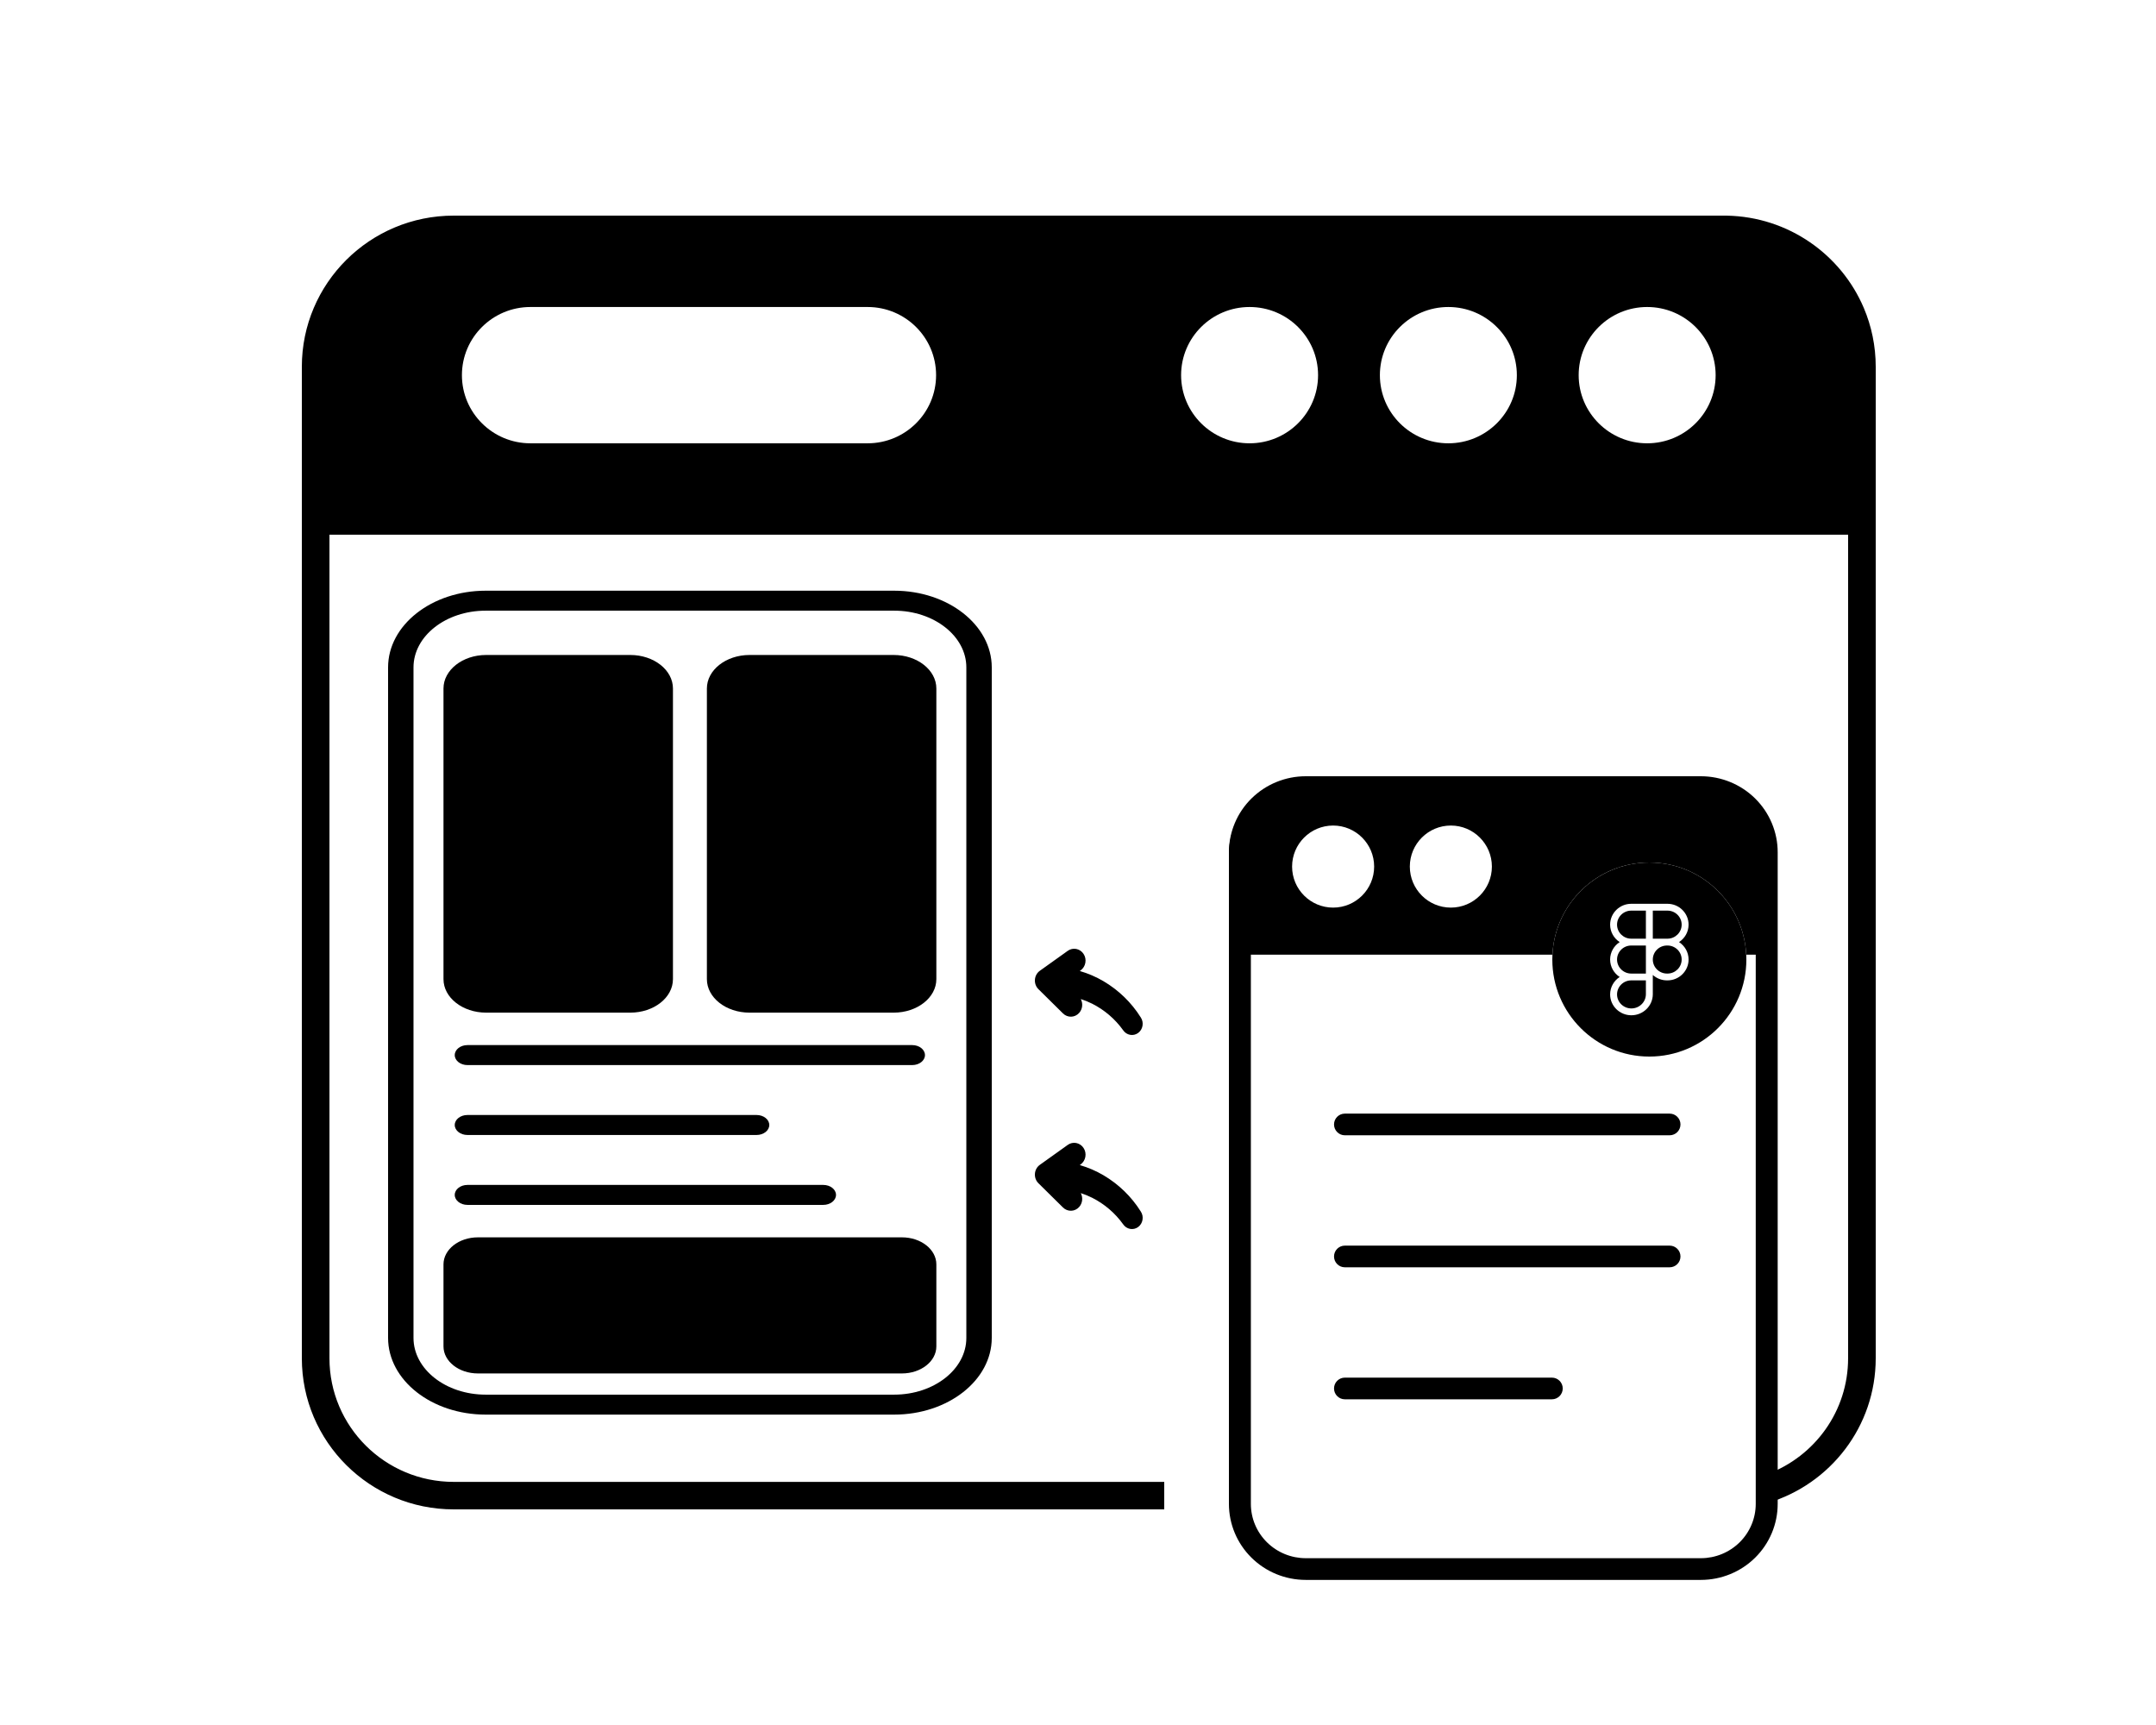 <svg xmlns="http://www.w3.org/2000/svg" width="100" height="80" viewBox="0 0 100 80" fill="none"><path fill-rule="evenodd" clip-rule="evenodd" d="M87 17.009C87 16.042 86.803 15.12 86.447 14.281C85.394 11.804 82.951 10.055 80.092 10.001C80.047 10 80.002 10 79.956 10H21.044C17.154 10 14 13.138 14 17.009V62.991C14 66.862 17.154 70 21.044 70H54V68.725H21.044C17.861 68.725 15.281 66.158 15.281 62.991V24.797H85.719V62.991C85.719 65.442 84.174 67.534 82 68.354V69.7C84.894 68.829 87 66.155 87 62.991V17.009ZM40.242 14.238H24.602C22.849 14.238 21.425 15.654 21.425 17.398C21.425 19.143 22.849 20.559 24.602 20.559H40.242C41.995 20.559 43.418 19.143 43.418 17.398C43.418 15.654 41.995 14.238 40.242 14.238ZM57.958 14.238C56.205 14.238 54.782 15.654 54.782 17.398C54.782 19.143 56.205 20.559 57.958 20.559C59.712 20.559 61.135 19.143 61.135 17.398C61.135 15.654 59.712 14.238 57.958 14.238ZM67.178 14.238C65.425 14.238 64.002 15.654 64.002 17.398C64.002 19.143 65.425 20.559 67.178 20.559C68.931 20.559 70.355 19.143 70.355 17.398C70.355 15.654 68.931 14.238 67.178 14.238ZM76.399 14.238C74.646 14.238 73.222 15.654 73.222 17.398C73.222 19.143 74.646 20.559 76.399 20.559C78.151 20.559 79.575 19.143 79.575 17.398C79.575 15.654 78.151 14.238 76.399 14.238Z" fill="black"></path><path fill-rule="evenodd" clip-rule="evenodd" d="M82.453 39.526C82.453 38.591 82.078 37.694 81.41 37.033C80.741 36.372 79.835 36 78.89 36C74.195 36 65.258 36 60.563 36C59.618 36 58.712 36.372 58.044 37.033C57.375 37.694 57 38.591 57 39.526V69.745C57 70.68 57.375 71.577 58.044 72.238C58.712 72.9 59.618 73.271 60.563 73.271H78.89C79.835 73.271 80.741 72.9 81.41 72.238C82.078 71.577 82.453 70.68 82.453 69.745V39.526ZM81.435 39.526V69.745C81.435 70.413 81.167 71.053 80.69 71.526C80.212 71.998 79.565 72.264 78.89 72.264C74.195 72.264 65.258 72.264 60.563 72.264C59.888 72.264 59.241 71.998 58.764 71.526C58.286 71.053 58.018 70.413 58.018 69.745C58.018 62.915 58.018 46.356 58.018 39.526C58.018 38.858 58.286 38.218 58.764 37.745C59.241 37.273 59.888 37.008 60.563 37.008H78.89C79.565 37.008 80.212 37.273 80.69 37.745C81.167 38.218 81.435 38.858 81.435 39.526Z" fill="black"></path><path fill-rule="evenodd" clip-rule="evenodd" d="M62.377 52.651H77.441C77.719 52.651 77.944 52.426 77.944 52.148C77.944 51.871 77.719 51.646 77.441 51.646H62.377C62.1 51.646 61.875 51.871 61.875 52.148C61.875 52.426 62.1 52.651 62.377 52.651Z" fill="black"></path><path fill-rule="evenodd" clip-rule="evenodd" d="M62.377 58.773H77.441C77.719 58.773 77.944 58.548 77.944 58.271C77.944 57.993 77.719 57.768 77.441 57.768H62.377C62.1 57.768 61.875 57.993 61.875 58.271C61.875 58.548 62.1 58.773 62.377 58.773Z" fill="black"></path><path fill-rule="evenodd" clip-rule="evenodd" d="M62.377 64.895H71.981C72.258 64.895 72.483 64.67 72.483 64.392C72.483 64.115 72.258 63.89 71.981 63.89H62.377C62.1 63.89 61.875 64.115 61.875 64.392C61.875 64.67 62.1 64.895 62.377 64.895Z" fill="black"></path><path fill-rule="evenodd" clip-rule="evenodd" d="M50.129 46.333C50.311 46.391 50.488 46.464 50.658 46.549C51.225 46.835 51.719 47.256 52.094 47.779C52.253 48.013 52.562 48.07 52.787 47.907C53.012 47.743 53.067 47.42 52.912 47.186C52.476 46.49 51.88 45.916 51.182 45.505C50.839 45.303 50.47 45.144 50.082 45.032C50.082 45.032 50.121 45.004 50.121 45.004C50.361 44.832 50.423 44.489 50.258 44.239C50.093 43.989 49.765 43.925 49.525 44.096L48.229 45.022C48.098 45.116 48.014 45.267 48.002 45.432C47.989 45.598 48.049 45.761 48.165 45.875L49.305 47.001C49.517 47.209 49.851 47.2 50.051 46.979C50.213 46.8 50.238 46.538 50.129 46.333Z" fill="black"></path><path fill-rule="evenodd" clip-rule="evenodd" d="M50.129 55.333C50.311 55.391 50.488 55.464 50.658 55.549C51.225 55.835 51.719 56.256 52.094 56.779C52.253 57.013 52.562 57.07 52.787 56.907C53.012 56.743 53.067 56.42 52.912 56.186C52.476 55.49 51.88 54.916 51.182 54.505C50.839 54.303 50.47 54.144 50.082 54.032C50.082 54.032 50.121 54.004 50.121 54.004C50.361 53.832 50.423 53.489 50.258 53.239C50.093 52.989 49.765 52.925 49.525 53.096L48.229 54.022C48.098 54.116 48.014 54.267 48.002 54.432C47.989 54.598 48.049 54.761 48.165 54.875L49.305 56.001C49.517 56.209 49.851 56.2 50.051 55.979C50.213 55.8 50.238 55.538 50.129 55.333Z" fill="black"></path><path fill-rule="evenodd" clip-rule="evenodd" d="M81 44.5C81 46.985 78.985 49 76.5 49C74.015 49 72 46.985 72 44.5C72 42.015 74.015 40 76.5 40C78.985 40 81 42.015 81 44.5ZM78.32 42.882C78.32 43.22 78.144 43.518 77.877 43.691C78.144 43.864 78.32 44.162 78.32 44.5C78.32 45.033 77.881 45.467 77.341 45.467H77.32C77.066 45.467 76.835 45.372 76.661 45.215V46.107C76.661 46.646 76.215 47.085 75.666 47.085C75.123 47.085 74.681 46.651 74.681 46.118C74.681 45.78 74.858 45.482 75.124 45.309C74.858 45.136 74.681 44.838 74.681 44.5C74.681 44.162 74.858 43.864 75.124 43.691C74.858 43.518 74.681 43.22 74.681 42.882C74.681 42.349 75.121 41.915 75.661 41.915H77.341C77.881 41.915 78.32 42.349 78.32 42.882ZM77.341 42.232H76.661V43.533H77.341C77.704 43.533 77.999 43.241 77.999 42.882C77.999 42.524 77.704 42.232 77.341 42.232ZM75.661 42.232C75.297 42.232 75.002 42.524 75.002 42.882C75.002 43.241 75.297 43.533 75.661 43.533H76.34V42.232H75.661ZM75.661 43.85C75.297 43.85 75.002 44.141 75.002 44.5C75.002 44.859 75.297 45.151 75.661 45.151H76.34V43.85H75.661ZM75.666 46.768C76.038 46.768 76.34 46.472 76.34 46.107V45.467H75.661C75.297 45.467 75.002 45.759 75.002 46.118C75.002 46.476 75.3 46.768 75.666 46.768ZM77.32 45.151H77.341C77.704 45.151 77.999 44.859 77.999 44.5C77.999 44.141 77.704 43.85 77.341 43.85H77.32C76.956 43.85 76.661 44.141 76.661 44.5C76.661 44.859 76.956 45.151 77.32 45.151Z" fill="black"></path><path fill-rule="evenodd" clip-rule="evenodd" d="M57.502 44.275C57.225 44.275 57 44.05 57 43.772V39.621C57 38.688 57.37 37.794 58.03 37.134C58.689 36.475 59.584 36.104 60.517 36.104H78.602C79.534 36.104 80.429 36.475 81.088 37.134C81.748 37.794 82.118 38.688 82.118 39.621V43.772C82.118 44.05 81.894 44.275 81.616 44.275H80.994C80.877 41.894 78.91 40 76.5 40C74.09 40 72.123 41.894 72.006 44.275H57.502ZM65.391 40.189C65.391 39.139 66.243 38.286 67.294 38.286C68.344 38.286 69.197 39.139 69.197 40.189C69.197 41.24 68.344 42.092 67.294 42.092C66.243 42.092 65.391 41.24 65.391 40.189ZM59.93 40.189C59.93 39.139 60.782 38.286 61.833 38.286C62.883 38.286 63.736 39.139 63.736 40.189C63.736 41.24 62.883 42.092 61.833 42.092C60.782 42.092 59.93 41.24 59.93 40.189Z" fill="black"></path><path fill-rule="evenodd" clip-rule="evenodd" d="M46 30.951V62.049C46 64.012 43.972 65.605 41.474 65.605H22.526C20.028 65.605 18 64.012 18 62.049V30.951C18 28.988 20.028 27.395 22.526 27.395H41.474C43.972 27.395 46 28.988 46 30.951ZM44.821 30.951C44.821 29.5 43.321 28.321 41.474 28.321H22.526C20.679 28.321 19.179 29.5 19.179 30.951V62.049C19.179 63.5 20.679 64.679 22.526 64.679H41.474C43.321 64.679 44.821 63.5 44.821 62.049V30.951Z" fill="black"></path><path fill-rule="evenodd" clip-rule="evenodd" d="M31.213 31.931V45.409C31.213 46.267 30.327 46.963 29.235 46.963H22.549C21.457 46.963 20.57 46.267 20.57 45.409V31.931C20.57 31.073 21.457 30.376 22.549 30.376H29.235C30.327 30.376 31.213 31.073 31.213 31.931ZM43.43 31.931V45.409C43.43 46.267 42.543 46.963 41.451 46.963H34.765C33.673 46.963 32.787 46.267 32.787 45.409V31.931C32.787 31.073 33.673 30.376 34.765 30.376H41.451C42.543 30.376 43.43 31.073 43.43 31.931ZM43.43 58.638V62.442C43.43 63.134 42.715 63.696 41.834 63.696H22.166C21.285 63.696 20.57 63.134 20.57 62.442V58.638C20.57 57.946 21.285 57.384 22.166 57.384H41.834C42.715 57.384 43.43 57.946 43.43 58.638Z" fill="black"></path><path fill-rule="evenodd" clip-rule="evenodd" d="M21.681 49.395C21.356 49.395 21.092 49.187 21.092 48.932C21.092 48.676 21.356 48.468 21.681 48.468H42.312C42.638 48.468 42.902 48.676 42.902 48.932C42.902 49.187 42.638 49.395 42.312 49.395H21.681Z" fill="black"></path><path fill-rule="evenodd" clip-rule="evenodd" d="M21.681 52.637C21.356 52.637 21.092 52.429 21.092 52.174C21.092 51.918 21.356 51.71 21.681 51.71H35.092C35.417 51.71 35.681 51.918 35.681 52.174C35.681 52.429 35.417 52.637 35.092 52.637H21.681Z" fill="black"></path><path fill-rule="evenodd" clip-rule="evenodd" d="M21.681 55.879C21.356 55.879 21.092 55.671 21.092 55.416C21.092 55.16 21.356 54.953 21.681 54.953H38.186C38.512 54.953 38.776 55.16 38.776 55.416C38.776 55.671 38.512 55.879 38.186 55.879H21.681Z" fill="black"></path></svg>